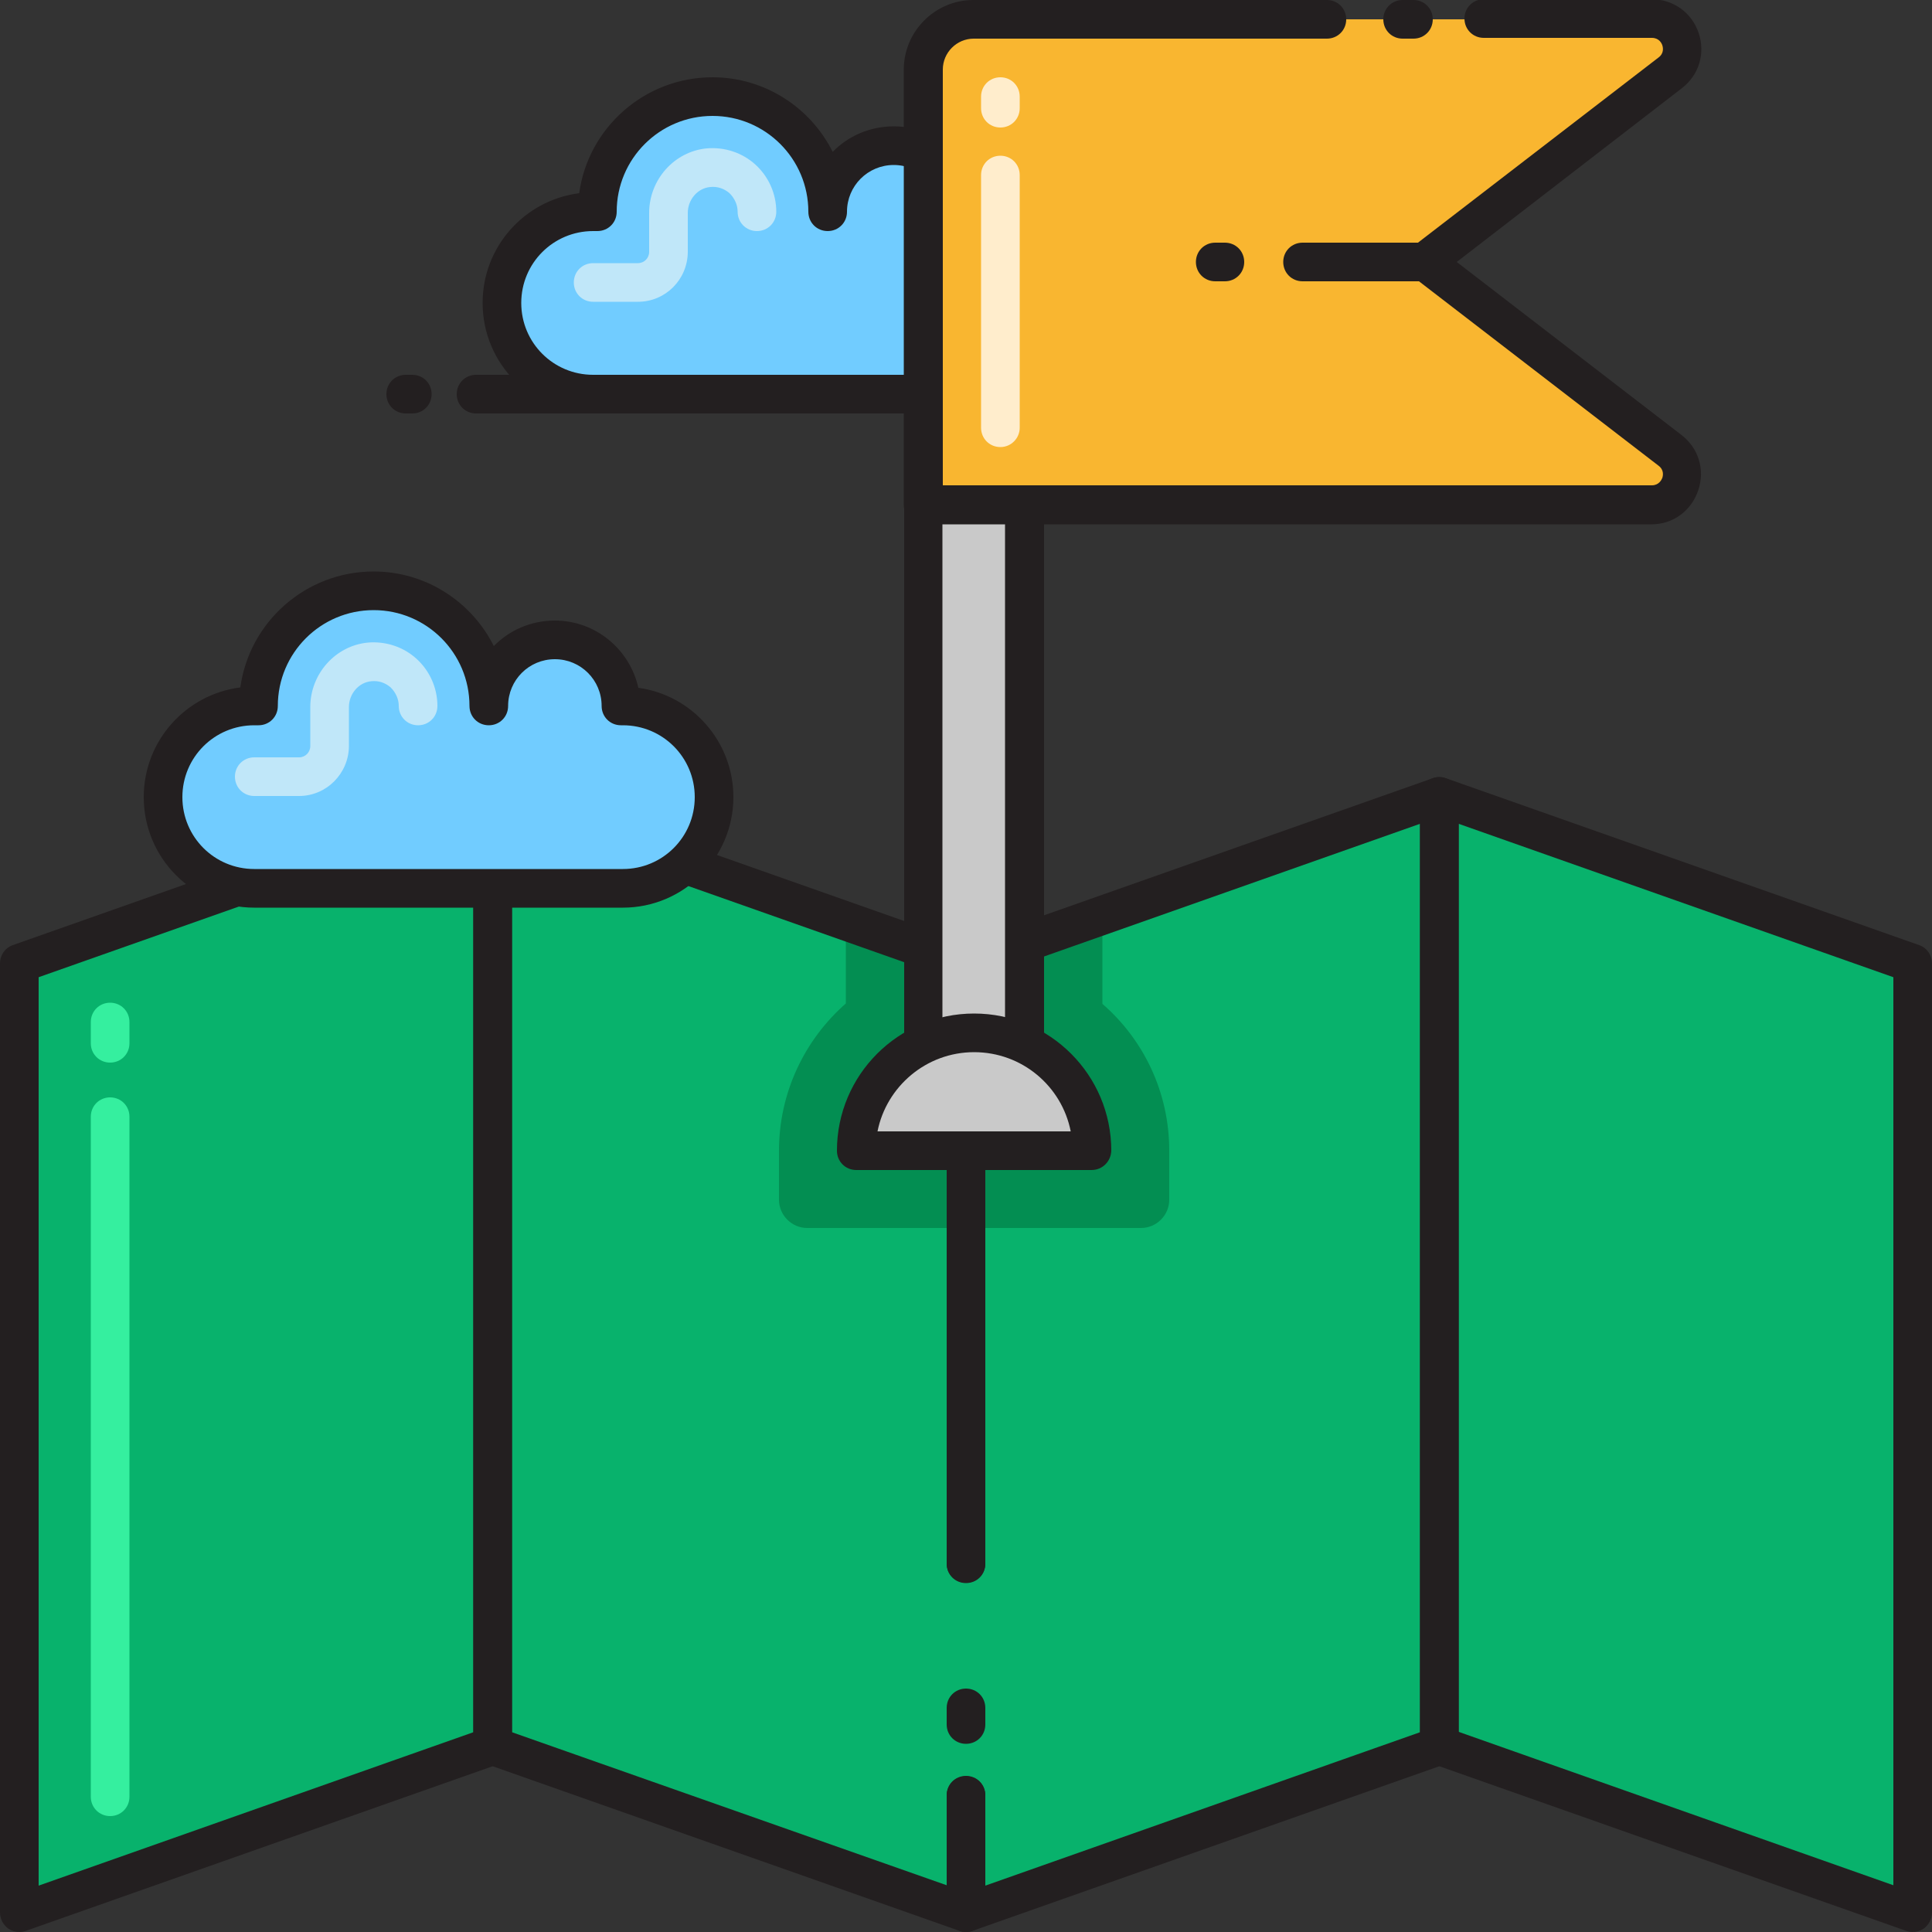 <?xml version="1.0" encoding="utf-8"?>
<!-- Generator: Adobe Illustrator 22.0.0, SVG Export Plug-In . SVG Version: 6.00 Build 0)  -->
<svg version="1.1" id="Layer_1" xmlns="http://www.w3.org/2000/svg" xmlns:xlink="http://www.w3.org/1999/xlink" x="0px" y="0px"
	 viewBox="0 0 500 500" style="enable-background:new 0 0 500 500;" xml:space="preserve">
<rect x="0" y="0" width="500" height="500" fill="#333333" stroke="none"/>
<style type="text/css">
	.st0{fill:#C9C9C9;}
	.st1{fill:#A0A0A0;}
	.st2{fill:#71CCFF;}
	.st3{fill:#231F20;}
	.st4{fill:#F9F9F9;}
	.st5{fill:#7A7979;}
	.st6{fill:#4C4C4C;}
	.st7{fill:#F9B630;}
	.st8{fill:#D88A0E;}
	.st9{fill:#FFEDCC;}
	.st10{fill:#C0E7F9;}
	.st11{fill:#08B26C;}
	.st12{fill:#15A9EA;}
	.st13{fill:none;stroke:#C9C9C9;stroke-width:10;stroke-linecap:round;stroke-linejoin:round;stroke-miterlimit:10;}
	.st14{fill:none;stroke:#231F20;stroke-width:10;stroke-linecap:round;stroke-linejoin:round;stroke-miterlimit:10;}
	.st15{fill:#FFFFFF;}
	.st16{fill:#35EF9F;}
	.st17{fill:#22A6E0;}
	.st18{fill:#FC3A6D;}
	.st19{fill:#FFA9C8;}
	.st20{fill:#038E52;}
	.st21{fill:#E2074B;}
</style>
<g>
	<g>
		<path class="st3" d="M153.5,107h-30.3c-2.8,0-5-2.2-5-5s2.2-5,5-5h30.3c2.8,0,5,2.2,5,5S156.3,107,153.5,107z"/>
	</g>
</g>
<g>
	<g>
		<path class="st3" d="M106.7,107H105c-2.8,0-5-2.2-5-5s2.2-5,5-5h1.7c2.8,0,5,2.2,5,5S109.5,107,106.7,107z"/>
	</g>
</g>
<g>
	<g>
		<path class="st2" d="M153.5,54.8c-13,0-23.6,10.6-23.6,23.6s10.6,23.6,23.6,23.6h95.4c13,0,23.6-10.6,23.6-23.6
			S262,54.8,248.9,54.8h-0.5c0-9.5-7.7-17.1-17.1-17.1c-9.5,0-17.1,7.7-17.1,17.1c0-16.5-13.3-29.8-29.8-29.8s-29.8,13.3-29.8,29.8
			H153.5z"/>
	</g>
</g>
<g>
	<g>
		<path class="st3" d="M248.9,107h-95.4c-15.8,0-28.6-12.8-28.6-28.6c0-14.6,10.9-26.6,25-28.4c2.3-16.9,16.9-30,34.5-30
			c13.6,0,25.4,7.9,31.1,19.3c4-4.1,9.6-6.6,15.8-6.6c10.6,0,19.4,7.5,21.6,17.4c13.9,1.9,24.6,13.9,24.6,28.3
			C277.5,94.2,264.7,107,248.9,107z M153.5,59.8c-10.3,0-18.6,8.3-18.6,18.6S143.2,97,153.5,97h95.4c10.3,0,18.6-8.3,18.6-18.6
			s-8.3-18.6-18.6-18.6h-0.5c-2.8,0-5-2.2-5-5c0-6.7-5.4-12.1-12.1-12.1s-12.1,5.4-12.1,12.1c0,2.8-2.2,5-5,5s-5-2.2-5-5
			c0-13.7-11.1-24.8-24.8-24.8s-24.8,11.1-24.8,24.8c0,2.8-2.2,5-5,5H153.5z"/>
	</g>
</g>
<g>
	<g>
		<path class="st10" d="M165.1,78.1h-11.6c-2.8,0-5-2.2-5-5s2.2-5,5-5h11.6c1.6,0,2.9-1.3,2.9-2.9V55.1c0-8.6,6.5-15.9,14.9-16.7
			c4.6-0.4,9.2,1.1,12.6,4.2c3.4,3.1,5.4,7.5,5.4,12.2c0,2.8-2.2,5-5,5s-5-2.2-5-5c0-1.8-0.8-3.5-2.1-4.8c-1.4-1.2-3.1-1.8-5-1.6
			c-3.3,0.3-5.8,3.3-5.8,6.7v10.2C177.9,72.4,172.2,78.1,165.1,78.1z"/>
	</g>
</g>
<g>
	<g>
		<polygon class="st11" points="127.5,451.8 5,495 5,249.3 127.5,206.1 		"/>
	</g>
</g>
<g>
	<g>
		<polygon class="st11" points="127.5,451.8 250,495 250,249.3 127.5,206.1 		"/>
	</g>
</g>
<g>
	<g>
		<polygon class="st11" points="372.5,451.8 250,495 250,249.3 372.5,206.1 		"/>
	</g>
</g>
<g>
	<g>
		<path class="st20" d="M201.6,297.8v12.7c0,4,3.3,7.3,7.3,7.3H250v-68.5l-31.1-11v21.4C208.3,269,201.6,282.7,201.6,297.8z"/>
	</g>
</g>
<g>
	<g>
		<path class="st20" d="M250,317.8h45.3c4,0,7.3-3.3,7.3-7.3v-12.7c0-15.2-6.7-28.8-17.3-38v-22.9L250,249.3V317.8z"/>
	</g>
</g>
<g>
	<g>
		<polygon class="st11" points="372.5,451.8 495,495 495,249.3 372.5,206.1 		"/>
	</g>
</g>
<g>
	<g>
		<path class="st3" d="M5,500c-1,0-2-0.3-2.9-0.9C0.8,498.1,0,496.6,0,495V249.3c0-2.1,1.3-4,3.3-4.7l122.5-43.2
			c1.5-0.5,3.2-0.3,4.6,0.6c1.3,0.9,2.1,2.5,2.1,4.1v245.7c0,2.1-1.3,4-3.3,4.7L6.7,499.7C6.1,499.9,5.6,500,5,500z M10,252.9v235.1
			l112.5-39.7V213.2L10,252.9z M127.5,451.8L127.5,451.8L127.5,451.8z"/>
	</g>
</g>
<g>
	<g>
		<path class="st16" d="M28.5,275c-2.8,0-5-2.2-5-5v-5.5c0-2.8,2.2-5,5-5s5,2.2,5,5v5.5C33.5,272.8,31.3,275,28.5,275z"/>
	</g>
</g>
<g>
	<g>
		<path class="st16" d="M28.5,470c-2.8,0-5-2.2-5-5V289c0-2.8,2.2-5,5-5s5,2.2,5,5v176C33.5,467.8,31.3,470,28.5,470z"/>
	</g>
</g>
<g>
	<g>
		<path class="st3" d="M250,500c-0.6,0-1.1-0.1-1.7-0.3l-122.5-43.2c-2-0.7-3.3-2.6-3.3-4.7V206.1c0-1.6,0.8-3.1,2.1-4.1
			c1.3-0.9,3-1.2,4.6-0.6l122.5,43.2c2,0.7,3.3,2.6,3.3,4.7v155.3c0,2.8-2.2,5-5,5s-5-2.2-5-5V252.9l-112.5-39.7v235.1L245,487.9
			v-23.3c0-2.8,2.2-5,5-5s5,2.2,5,5V495c0,1.6-0.8,3.1-2.1,4.1C252,499.7,251,500,250,500z"/>
	</g>
</g>
<g>
	<g>
		<path class="st3" d="M250,500c-1,0-2-0.3-2.9-0.9c-1.3-0.9-2.1-2.5-2.1-4.1v-30.3c0-2.8,2.2-5,5-5s5,2.2,5,5v23.3l112.5-39.7
			V213.2L255,252.9v151.8c0,2.8-2.2,5-5,5s-5-2.2-5-5V249.3c0-2.1,1.3-4,3.3-4.7l122.5-43.2c1.5-0.5,3.2-0.3,4.6,0.6
			c1.3,0.9,2.1,2.5,2.1,4.1v245.7c0,2.1-1.3,4-3.3,4.7l-122.5,43.2C251.1,499.9,250.6,500,250,500z"/>
	</g>
</g>
<g>
	<g>
		<path class="st3" d="M495,500c-0.6,0-1.1-0.1-1.7-0.3l-122.5-43.2c-2-0.7-3.3-2.6-3.3-4.7V206.1c0-1.6,0.8-3.1,2.1-4.1
			c1.3-0.9,3-1.2,4.6-0.6l122.5,43.2c2,0.7,3.3,2.6,3.3,4.7V495c0,1.6-0.8,3.1-2.1,4.1C497,499.7,496,500,495,500z M377.5,448.2
			L490,487.9V252.9l-112.5-39.7V448.2z"/>
	</g>
</g>
<g>
	<g>
		<path class="st3" d="M250,451.3c-2.8,0-5-2.2-5-5V442c0-2.8,2.2-5,5-5s5,2.2,5,5v4.3C255,449.1,252.8,451.3,250,451.3z"/>
	</g>
</g>
<g>
	<g>
		<path class="st7" d="M427.4,130.7H238.9V18c0-7.2,5.8-13,13-13h175.4c7.5,0,10.7,9.5,4.8,14.1l-63.4,48.8l63.4,48.8
			C438.1,121.2,434.9,130.7,427.4,130.7z"/>
	</g>
</g>
<g>
	<g>
		<path class="st3" d="M365.8,10H363c-2.8,0-5-2.2-5-5s2.2-5,5-5h2.8c2.8,0,5,2.2,5,5S368.6,10,365.8,10z"/>
	</g>
</g>
<g>
	<g>
		<path class="st3" d="M427.4,135.7H238.9c-2.8,0-5-2.2-5-5V18c0-9.9,8.1-18,18-18h91.5c2.8,0,5,2.2,5,5s-2.2,5-5,5H252
			c-4.4,0-8,3.6-8,8v107.6h183.5c1.8,0,2.5-1.4,2.7-1.9c0.2-0.6,0.5-2.1-1-3.2l-63.4-48.8c-1.2-0.9-2-2.4-2-4s0.7-3,2-4l63.4-48.8
			c1.5-1.1,1.2-2.6,1-3.2s-0.9-1.9-2.7-1.9H384c-2.8,0-5-2.2-5-5s2.2-5,5-5h43.4c5.6,0,10.4,3.4,12.2,8.7c1.8,5.3,0.1,10.9-4.3,14.3
			L377,67.8l58.2,44.8c4.4,3.4,6.1,9,4.3,14.3S433,135.7,427.4,135.7z"/>
	</g>
</g>
<g>
	<g>
		<path class="st9" d="M258.9,33c-2.8,0-5-2.2-5-5v-3c0-2.8,2.2-5,5-5s5,2.2,5,5v3C263.9,30.8,261.7,33,258.9,33z"/>
	</g>
</g>
<g>
	<g>
		<path class="st9" d="M258.9,115.7c-2.8,0-5-2.2-5-5V45.3c0-2.8,2.2-5,5-5s5,2.2,5,5v65.4C263.9,113.4,261.7,115.7,258.9,115.7z"/>
	</g>
</g>
<g>
	<g>
		<rect x="238.9" y="130.7" class="st0" width="26.2" height="139.5"/>
	</g>
</g>
<g>
	<g>
		<path class="st3" d="M265.2,275.1h-26.2c-2.8,0-5-2.2-5-5V130.7c0-2.8,2.2-5,5-5h26.2c2.8,0,5,2.2,5,5v139.5
			C270.2,272.9,267.9,275.1,265.2,275.1z M243.9,265.1h16.2V135.7h-16.2V265.1z"/>
	</g>
</g>
<g>
	<g>
		<path class="st0" d="M221.6,297.8c0-16.8,13.6-30.5,30.5-30.5s30.5,13.6,30.5,30.5H221.6z"/>
	</g>
</g>
<g>
	<g>
		<path class="st3" d="M282.5,302.8h-60.9c-2.8,0-5-2.2-5-5c0-19.6,15.9-35.5,35.5-35.5s35.5,15.9,35.5,35.5
			C287.5,300.6,285.3,302.8,282.5,302.8z M227.1,292.8h50c-2.3-11.7-12.6-20.5-25-20.5S229.4,281.2,227.1,292.8z"/>
	</g>
</g>
<g>
	<g>
		<path class="st3" d="M368.8,72.8h-31.7c-2.8,0-5-2.2-5-5s2.2-5,5-5h31.7c2.8,0,5,2.2,5,5S371.6,72.8,368.8,72.8z"/>
	</g>
</g>
<g>
	<g>
		<path class="st3" d="M317,72.8h-2.5c-2.8,0-5-2.2-5-5s2.2-5,5-5h2.5c2.8,0,5,2.2,5,5S319.8,72.8,317,72.8z"/>
	</g>
</g>
<g>
	<g>
		<path class="st2" d="M65.8,182.7c-13,0-23.6,10.6-23.6,23.6s10.6,23.6,23.6,23.6h95.4c13,0,23.6-10.6,23.6-23.6
			s-10.6-23.6-23.6-23.6h-0.5c0-9.5-7.7-17.1-17.1-17.1c-9.5,0-17.1,7.7-17.1,17.1c0-16.5-13.3-29.8-29.8-29.8s-29.8,13.3-29.8,29.8
			H65.8z"/>
	</g>
</g>
<g>
	<g>
		<path class="st3" d="M161.2,234.9H65.8c-15.8,0-28.6-12.8-28.6-28.6c0-14.6,10.9-26.6,25-28.4c2.3-16.9,16.9-30,34.5-30
			c13.6,0,25.4,7.9,31.1,19.3c4-4.1,9.6-6.6,15.8-6.6c10.6,0,19.4,7.5,21.6,17.4c13.9,1.9,24.6,13.9,24.6,28.3
			C189.8,222,177,234.9,161.2,234.9z M65.8,187.7c-10.3,0-18.6,8.3-18.6,18.6s8.3,18.6,18.6,18.6h95.4c10.3,0,18.6-8.3,18.6-18.6
			s-8.3-18.6-18.6-18.6h-0.5c-2.8,0-5-2.2-5-5c0-6.7-5.4-12.1-12.1-12.1s-12.1,5.4-12.1,12.1c0,2.8-2.2,5-5,5s-5-2.2-5-5
			c0-13.7-11.1-24.8-24.8-24.8S71.9,169,71.9,182.7c0,2.8-2.2,5-5,5H65.8z"/>
	</g>
</g>
<g>
	<g>
		<path class="st10" d="M77.4,206H65.8c-2.8,0-5-2.2-5-5s2.2-5,5-5h11.6c1.6,0,2.9-1.3,2.9-2.9V183c0-8.6,6.5-15.9,14.9-16.7
			c4.6-0.4,9.2,1.1,12.6,4.2c3.4,3.1,5.4,7.5,5.4,12.2c0,2.8-2.2,5-5,5s-5-2.2-5-5c0-1.8-0.8-3.5-2.1-4.8c-1.4-1.2-3.1-1.8-5-1.6
			c-3.3,0.3-5.8,3.3-5.8,6.7v10.2C90.2,200.2,84.5,206,77.4,206z"/>
	</g>
</g>
</svg>

